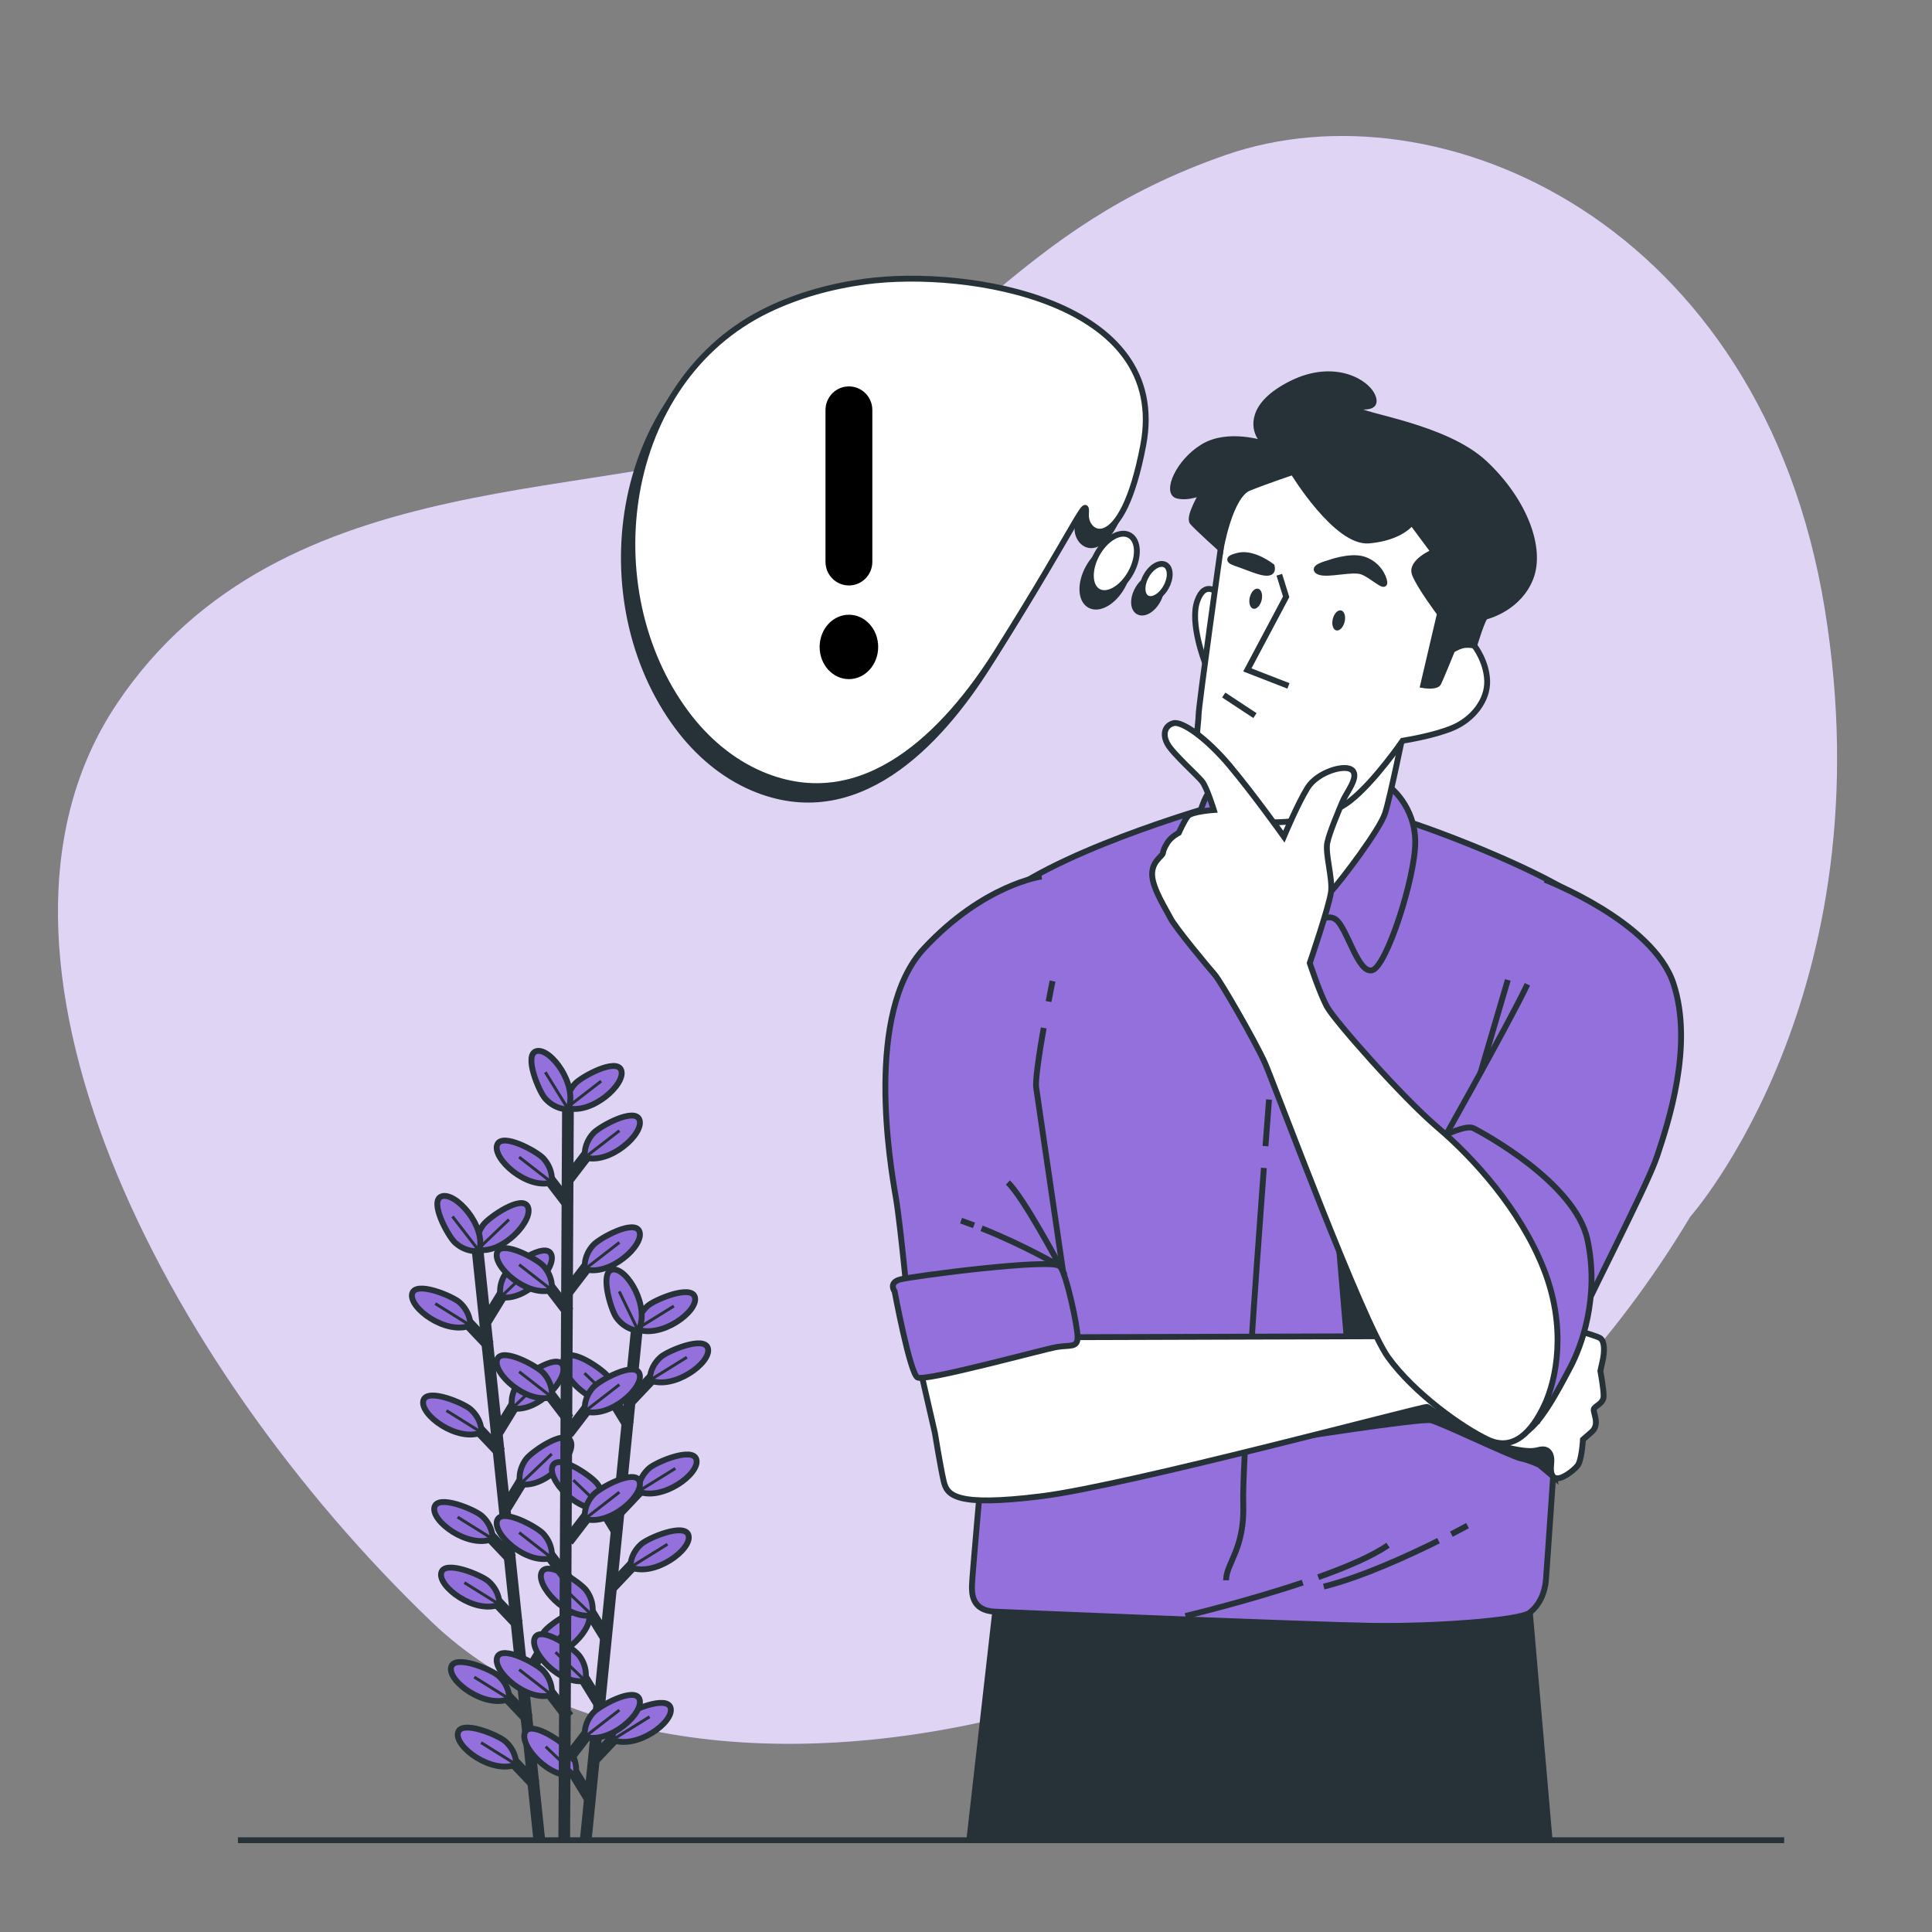 <svg width="330" height="330" viewBox="0 0 330 330" fill="none" xmlns="http://www.w3.org/2000/svg">
<rect x="0" y="0" width="330" height="330" fill="#808080" stroke="none"/>
<g clip-path="url(#clip0_2514_163)">
<mask id="mask0_2514_163" style="mask-type:luminance" maskUnits="userSpaceOnUse" x="0" y="0" width="330" height="330">
<path d="M330 0H0V330H330V0Z" fill="white"/>
</mask>
<g mask="url(#mask0_2514_163)">
<path d="M288.682 207.854C288.682 207.854 322.405 169.96 311.684 104.015C300.961 38.07 245.902 13.778 209.365 26.474C172.827 39.169 164.608 61.252 134.764 73.89C104.92 86.528 48.263 77.842 19.918 120.276C-8.426 162.709 27.756 233.023 73.819 277.111C119.882 321.199 237.468 293.592 288.682 207.854Z" fill="#9370DB"/>
<path opacity="0.7" d="M288.682 207.854C288.682 207.854 322.405 169.96 311.684 104.015C300.961 38.07 245.902 13.778 209.365 26.474C172.827 39.169 164.608 61.252 134.764 73.89C104.92 86.528 48.263 77.842 19.918 120.276C-8.426 162.709 27.756 233.023 73.819 277.111C119.882 321.199 237.468 293.592 288.682 207.854Z" fill="white"/>
<path d="M40.643 314.324H304.744" stroke="#263238" stroke-miterlimit="10"/>
<path d="M81.623 214.012L92.104 314.194" stroke="#263238" stroke-width="2" stroke-miterlimit="10"/>
<path d="M90.244 293.64L85.585 288.719" stroke="#263238" stroke-width="2" stroke-miterlimit="10"/>
<path d="M87 290.193C87 290.193 87.133 288.017 85.145 286.241C83.95 285.173 77.656 282.525 77.059 284.742C76.41 287.153 82.852 291.887 87 290.193Z" fill="#9370DB" stroke="#263238" stroke-miterlimit="10"/>
<path d="M87 290.193L81.009 286.459" stroke="#263238" stroke-width="0.5" stroke-miterlimit="10"/>
<path d="M91.413 304.839L86.754 299.918" stroke="#263238" stroke-width="2" stroke-miterlimit="10"/>
<path d="M88.169 301.392C88.169 301.392 88.303 299.216 86.316 297.44C85.12 296.373 78.826 293.725 78.229 295.942C77.579 298.353 84.021 303.087 88.169 301.392Z" fill="#9370DB" stroke="#263238" stroke-miterlimit="10"/>
<path d="M88.169 301.392L82.178 297.658" stroke="#263238" stroke-width="0.5" stroke-miterlimit="10"/>
<path d="M87.392 266.312L82.733 261.391" stroke="#263238" stroke-width="2" stroke-miterlimit="10"/>
<path d="M84.149 262.865C84.149 262.865 84.282 260.688 82.294 258.913C81.098 257.845 74.805 255.197 74.208 257.414C73.558 259.825 80 264.56 84.149 262.865Z" fill="#9370DB" stroke="#263238" stroke-miterlimit="10"/>
<path d="M84.149 262.864L78.157 259.131" stroke="#263238" stroke-width="0.5" stroke-miterlimit="10"/>
<path d="M88.56 277.51L83.901 272.59" stroke="#263238" stroke-width="2" stroke-miterlimit="10"/>
<path d="M85.317 274.064C85.317 274.064 85.45 271.888 83.463 270.112C82.267 269.044 75.973 266.396 75.377 268.613C74.727 271.024 81.168 275.759 85.317 274.064Z" fill="#9370DB" stroke="#263238" stroke-miterlimit="10"/>
<path d="M85.317 274.064L79.325 270.33" stroke="#263238" stroke-width="0.5" stroke-miterlimit="10"/>
<path d="M85.494 248.12L80.835 243.199" stroke="#263238" stroke-width="2" stroke-miterlimit="10"/>
<path d="M82.251 244.674C82.251 244.674 82.384 242.497 80.397 240.722C79.201 239.654 72.907 237.006 72.31 239.223C71.66 241.633 78.102 246.368 82.251 244.674Z" fill="#9370DB" stroke="#263238" stroke-miterlimit="10"/>
<path d="M82.25 244.674L76.259 240.939" stroke="#263238" stroke-width="0.5" stroke-miterlimit="10"/>
<path d="M83.587 229.848L78.928 224.928" stroke="#263238" stroke-width="2" stroke-miterlimit="10"/>
<path d="M80.343 226.402C80.343 226.402 80.476 224.225 78.488 222.45C77.292 221.382 70.999 218.734 70.402 220.951C69.753 223.362 76.195 228.096 80.343 226.402Z" fill="#9370DB" stroke="#263238" stroke-miterlimit="10"/>
<path d="M80.343 226.402L74.352 222.668" stroke="#263238" stroke-width="0.5" stroke-miterlimit="10"/>
<path d="M89.461 287.013L93.003 281.236" stroke="#263238" stroke-width="2" stroke-miterlimit="10"/>
<path d="M91.922 282.971C91.922 282.971 91.342 280.869 92.921 278.722C93.871 277.43 99.482 273.54 100.524 275.585C101.657 277.81 96.332 283.773 91.922 282.971Z" fill="#9370DB" stroke="#263238" stroke-miterlimit="10"/>
<path d="M91.923 282.971L97.318 277.814" stroke="#263238" stroke-width="0.5" stroke-miterlimit="10"/>
<path d="M86.385 257.543L89.927 251.766" stroke="#263238" stroke-width="2" stroke-miterlimit="10"/>
<path d="M88.846 253.501C88.846 253.501 88.266 251.398 89.845 249.251C90.795 247.959 96.406 244.069 97.447 246.115C98.581 248.339 93.256 254.302 88.846 253.501Z" fill="#9370DB" stroke="#263238" stroke-miterlimit="10"/>
<path d="M88.847 253.5L94.242 248.344" stroke="#263238" stroke-width="0.5" stroke-miterlimit="10"/>
<path d="M85.033 244.591L88.576 238.814" stroke="#263238" stroke-width="2" stroke-miterlimit="10"/>
<path d="M87.495 240.549C87.495 240.549 86.915 238.447 88.493 236.3C89.443 235.008 95.054 231.118 96.096 233.163C97.229 235.388 91.904 241.351 87.495 240.549Z" fill="#9370DB" stroke="#263238" stroke-miterlimit="10"/>
<path d="M87.495 240.549L92.891 235.393" stroke="#263238" stroke-width="0.5" stroke-miterlimit="10"/>
<path d="M83.052 225.604L86.594 219.828" stroke="#263238" stroke-width="2" stroke-miterlimit="10"/>
<path d="M85.514 221.563C85.514 221.563 84.935 219.461 86.513 217.313C87.462 216.022 93.074 212.132 94.115 214.177C95.248 216.402 89.924 222.364 85.514 221.563Z" fill="#9370DB" stroke="#263238" stroke-miterlimit="10"/>
<path d="M85.514 221.563L90.909 216.406" stroke="#263238" stroke-width="0.5" stroke-miterlimit="10"/>
<path d="M81.537 213.465C81.537 213.465 80.957 211.363 82.535 209.216C83.485 207.924 89.096 204.034 90.138 206.079C91.272 208.304 85.946 214.267 81.537 213.465Z" fill="#9370DB" stroke="#263238" stroke-miterlimit="10"/>
<path d="M81.537 213.465L86.933 208.309" stroke="#263238" stroke-width="0.5" stroke-miterlimit="10"/>
<path d="M81.85 213.688C81.85 213.688 79.698 214.045 77.728 212.25C76.543 211.17 73.263 205.182 75.407 204.36C77.738 203.466 83.109 209.387 81.85 213.688Z" fill="#9370DB" stroke="#263238" stroke-miterlimit="10"/>
<path d="M81.85 213.688L77.287 207.781" stroke="#263238" stroke-width="0.5" stroke-miterlimit="10"/>
<path d="M108.729 227.574L100.061 314.196" stroke="#263238" stroke-width="2" stroke-miterlimit="10"/>
<path d="M100.77 307.268L97.225 301.494" stroke="#263238" stroke-width="2" stroke-miterlimit="10"/>
<path d="M98.305 303.229C98.305 303.229 98.884 301.126 97.305 298.98C96.354 297.688 90.741 293.802 89.7 295.848C88.568 298.073 93.897 304.033 98.305 303.229Z" fill="#9370DB" stroke="#263238" stroke-miterlimit="10"/>
<path d="M98.305 303.23L93.211 298.342" stroke="#263238" stroke-width="0.5" stroke-miterlimit="10"/>
<path d="M103.606 279.938L100.06 274.164" stroke="#263238" stroke-width="2" stroke-miterlimit="10"/>
<path d="M101.142 275.898C101.142 275.898 101.721 273.796 100.14 271.649C99.19 270.358 93.577 266.472 92.536 268.518C91.404 270.743 96.733 276.703 101.142 275.898Z" fill="#9370DB" stroke="#263238" stroke-miterlimit="10"/>
<path d="M101.141 275.899L96.047 271.012" stroke="#263238" stroke-width="0.5" stroke-miterlimit="10"/>
<path d="M102.444 291.14L98.897 285.365" stroke="#263238" stroke-width="2" stroke-miterlimit="10"/>
<path d="M99.979 287.1C99.979 287.1 100.558 284.997 98.978 282.85C98.028 281.559 92.415 277.673 91.374 279.719C90.241 281.944 95.57 287.904 99.979 287.1Z" fill="#9370DB" stroke="#263238" stroke-miterlimit="10"/>
<path d="M99.979 287.1L94.885 282.213" stroke="#263238" stroke-width="0.5" stroke-miterlimit="10"/>
<path d="M105.493 261.748L101.947 255.973" stroke="#263238" stroke-width="2" stroke-miterlimit="10"/>
<path d="M103.029 257.707C103.029 257.707 103.608 255.604 102.028 253.458C101.078 252.167 95.465 248.28 94.424 250.326C93.292 252.551 98.62 258.511 103.029 257.707Z" fill="#9370DB" stroke="#263238" stroke-miterlimit="10"/>
<path d="M103.028 257.708L97.935 252.82" stroke="#263238" stroke-width="0.5" stroke-miterlimit="10"/>
<path d="M107.389 243.474L103.843 237.699" stroke="#263238" stroke-width="2" stroke-miterlimit="10"/>
<path d="M104.925 239.433C104.925 239.433 105.504 237.331 103.924 235.184C102.973 233.893 97.36 230.007 96.319 232.053C95.187 234.278 100.516 240.237 104.925 239.433Z" fill="#9370DB" stroke="#263238" stroke-miterlimit="10"/>
<path d="M104.925 239.434L99.83 234.547" stroke="#263238" stroke-width="0.5" stroke-miterlimit="10"/>
<path d="M101.367 300.624L106.023 295.701" stroke="#263238" stroke-width="2" stroke-miterlimit="10"/>
<path d="M104.608 297.177C104.608 297.177 104.474 295 106.46 293.224C107.656 292.155 113.947 289.503 114.546 291.72C115.197 294.13 108.758 298.869 104.608 297.177Z" fill="#9370DB" stroke="#263238" stroke-miterlimit="10"/>
<path d="M104.608 297.176L110.95 293.24" stroke="#263238" stroke-width="0.5" stroke-miterlimit="10"/>
<path d="M104.426 271.151L109.081 266.229" stroke="#263238" stroke-width="2" stroke-miterlimit="10"/>
<path d="M107.667 267.704C107.667 267.704 107.532 265.527 109.519 263.751C110.714 262.682 117.006 260.031 117.605 262.247C118.255 264.657 111.816 269.396 107.667 267.704Z" fill="#9370DB" stroke="#263238" stroke-miterlimit="10"/>
<path d="M107.667 267.703L114.008 263.768" stroke="#263238" stroke-width="0.5" stroke-miterlimit="10"/>
<path d="M105.77 258.198L110.425 253.275" stroke="#263238" stroke-width="2" stroke-miterlimit="10"/>
<path d="M109.011 254.75C109.011 254.75 108.876 252.574 110.863 250.798C112.058 249.729 118.35 247.078 118.948 249.294C119.599 251.705 113.161 256.443 109.011 254.75Z" fill="#9370DB" stroke="#263238" stroke-miterlimit="10"/>
<path d="M109.011 254.751L115.352 250.816" stroke="#263238" stroke-width="0.5" stroke-miterlimit="10"/>
<path d="M107.74 239.213L112.397 234.289" stroke="#263238" stroke-width="2" stroke-miterlimit="10"/>
<path d="M110.982 235.764C110.982 235.764 110.848 233.587 112.834 231.811C114.03 230.743 120.321 228.092 120.92 230.307C121.571 232.718 115.132 237.456 110.982 235.764Z" fill="#9370DB" stroke="#263238" stroke-miterlimit="10"/>
<path d="M110.982 235.763L117.323 231.828" stroke="#263238" stroke-width="0.5" stroke-miterlimit="10"/>
<path d="M108.758 227.022C108.758 227.022 108.623 224.845 110.61 223.069C111.805 222 118.097 219.349 118.695 221.565C119.346 223.975 112.907 228.713 108.758 227.022Z" fill="#9370DB" stroke="#263238" stroke-miterlimit="10"/>
<path d="M108.758 227.022L115.099 223.086" stroke="#263238" stroke-width="0.5" stroke-miterlimit="10"/>
<path d="M109.018 227.303C109.018 227.303 106.839 227.208 105.281 225.047C104.343 223.746 102.366 217.211 104.633 216.848C107.098 216.453 111.135 223.353 109.018 227.303Z" fill="#9370DB" stroke="#263238" stroke-miterlimit="10"/>
<path d="M109.017 227.303L105.769 220.584" stroke="#263238" stroke-width="0.5" stroke-miterlimit="10"/>
<path d="M97.019 187.475L96.377 314.344" stroke="#263238" stroke-width="2" stroke-miterlimit="10"/>
<path d="M97.117 293.28L92.994 287.902" stroke="#263238" stroke-width="2" stroke-miterlimit="10"/>
<path d="M94.249 289.516C94.249 289.516 94.608 287.365 92.815 285.393C91.737 284.207 85.752 280.92 84.928 283.062C84.032 285.393 89.947 290.771 94.249 289.516Z" fill="#9370DB" stroke="#263238" stroke-miterlimit="10"/>
<path d="M94.249 289.517L88.678 285.182" stroke="#263238" stroke-width="0.5" stroke-miterlimit="10"/>
<path d="M97.117 269.878L92.994 264.5" stroke="#263238" stroke-width="2" stroke-miterlimit="10"/>
<path d="M94.249 266.113C94.249 266.113 94.608 263.962 92.815 261.99C91.737 260.804 85.752 257.517 84.928 259.66C84.032 261.99 89.947 267.368 94.249 266.113Z" fill="#9370DB" stroke="#263238" stroke-miterlimit="10"/>
<path d="M94.249 266.113L88.678 261.777" stroke="#263238" stroke-width="0.5" stroke-miterlimit="10"/>
<path d="M97.117 242.401L92.994 237.023" stroke="#263238" stroke-width="2" stroke-miterlimit="10"/>
<path d="M94.249 238.637C94.249 238.637 94.608 236.486 92.815 234.514C91.737 233.328 85.752 230.041 84.928 232.183C84.032 234.514 89.947 239.891 94.249 238.637Z" fill="#9370DB" stroke="#263238" stroke-miterlimit="10"/>
<path d="M94.249 238.636L88.678 234.301" stroke="#263238" stroke-width="0.5" stroke-miterlimit="10"/>
<path d="M97.117 224.112L92.994 218.734" stroke="#263238" stroke-width="2" stroke-miterlimit="10"/>
<path d="M94.249 220.348C94.249 220.348 94.608 218.197 92.815 216.225C91.737 215.038 85.752 211.752 84.928 213.894C84.032 216.225 89.947 221.602 94.249 220.348Z" fill="#9370DB" stroke="#263238" stroke-miterlimit="10"/>
<path d="M94.249 220.347L88.678 216.012" stroke="#263238" stroke-width="0.5" stroke-miterlimit="10"/>
<path d="M97.117 205.741L92.994 200.363" stroke="#263238" stroke-width="2" stroke-miterlimit="10"/>
<path d="M94.249 201.977C94.249 201.977 94.608 199.826 92.815 197.854C91.737 196.667 85.752 193.381 84.928 195.523C84.032 197.854 89.947 203.232 94.249 201.977Z" fill="#9370DB" stroke="#263238" stroke-miterlimit="10"/>
<path d="M94.249 201.976L88.678 197.641" stroke="#263238" stroke-width="0.5" stroke-miterlimit="10"/>
<path d="M97.026 300.427L101.149 295.049" stroke="#263238" stroke-width="2" stroke-miterlimit="10"/>
<path d="M99.894 296.662C99.894 296.662 99.536 294.511 101.329 292.539C102.407 291.352 108.392 288.066 109.216 290.209C110.112 292.539 104.196 297.917 99.894 296.662Z" fill="#9370DB" stroke="#263238" stroke-miterlimit="10"/>
<path d="M99.894 296.662L105.796 292.094" stroke="#263238" stroke-width="0.5" stroke-miterlimit="10"/>
<path d="M97.026 263.206L101.149 257.828" stroke="#263238" stroke-width="2" stroke-miterlimit="10"/>
<path d="M99.894 259.441C99.894 259.441 99.536 257.29 101.329 255.318C102.407 254.132 108.392 250.846 109.216 252.988C110.112 255.318 104.196 260.696 99.894 259.441Z" fill="#9370DB" stroke="#263238" stroke-miterlimit="10"/>
<path d="M99.894 259.442L105.796 254.873" stroke="#263238" stroke-width="0.5" stroke-miterlimit="10"/>
<path d="M97.026 244.837L101.149 239.459" stroke="#263238" stroke-width="2" stroke-miterlimit="10"/>
<path d="M99.894 241.072C99.894 241.072 99.536 238.921 101.329 236.949C102.407 235.763 108.392 232.476 109.216 234.619C110.112 236.949 104.196 242.327 99.894 241.072Z" fill="#9370DB" stroke="#263238" stroke-miterlimit="10"/>
<path d="M99.894 241.073L105.796 236.504" stroke="#263238" stroke-width="0.5" stroke-miterlimit="10"/>
<path d="M97.026 220.555L101.149 215.178" stroke="#263238" stroke-width="2" stroke-miterlimit="10"/>
<path d="M99.894 216.791C99.894 216.791 99.536 214.64 101.329 212.668C102.407 211.481 108.392 208.195 109.216 210.338C110.112 212.668 104.196 218.046 99.894 216.791Z" fill="#9370DB" stroke="#263238" stroke-miterlimit="10"/>
<path d="M99.894 216.792L105.796 212.223" stroke="#263238" stroke-width="0.5" stroke-miterlimit="10"/>
<path d="M97.026 201.466L101.149 196.088" stroke="#263238" stroke-width="2" stroke-miterlimit="10"/>
<path d="M99.894 197.701C99.894 197.701 99.536 195.55 101.329 193.578C102.407 192.392 108.392 189.105 109.216 191.248C110.112 193.579 104.196 198.956 99.894 197.701Z" fill="#9370DB" stroke="#263238" stroke-miterlimit="10"/>
<path d="M99.894 197.701L105.796 193.133" stroke="#263238" stroke-width="0.5" stroke-miterlimit="10"/>
<path d="M96.779 189.234C96.779 189.234 96.421 187.083 98.213 185.111C99.292 183.925 105.277 180.639 106.1 182.781C106.997 185.111 101.081 190.489 96.779 189.234Z" fill="#9370DB" stroke="#263238" stroke-miterlimit="10"/>
<path d="M96.779 189.235L102.68 184.666" stroke="#263238" stroke-width="0.5" stroke-miterlimit="10"/>
<path d="M97.067 189.488C97.067 189.488 94.89 189.619 93.117 187.63C92.05 186.432 89.41 180.137 91.626 179.541C94.038 178.894 98.766 185.341 97.067 189.488Z" fill="#9370DB" stroke="#263238" stroke-miterlimit="10"/>
<path d="M97.067 189.489L93.143 183.141" stroke="#263238" stroke-width="0.5" stroke-miterlimit="10"/>
<path d="M264.686 314.323L260.869 270.35H170.548L165.563 314.323H264.686Z" fill="#263238" stroke="#263238" stroke-miterlimit="10"/>
<path d="M209.362 137.064C209.362 137.064 182.946 144.318 171.412 153.062C159.879 161.805 151.88 170.735 153.739 187.663C155.6 204.592 167.692 250.912 167.692 250.912C167.692 250.912 166.017 269.701 166.017 270.817C166.017 271.933 165.831 275.096 169.924 275.282C174.017 275.468 223.128 277.514 234.104 277.7C245.079 277.887 259.59 276.771 261.264 275.468C262.938 274.166 263.868 272.12 264.054 269.887C264.241 267.655 266.1 240.309 266.1 240.309L266.287 228.031C266.287 228.031 278.378 187.849 279.122 174.827C279.867 161.805 275.03 157.526 269.635 153.434C264.24 149.341 247.455 142.412 238.382 139.667C229.31 136.922 209.362 137.064 209.362 137.064Z" fill="#9370DB" stroke="#263238" stroke-miterlimit="10"/>
<path d="M215.877 199.494C214.534 217.614 212.146 251.005 212.358 256.723C212.651 264.641 209.426 266.987 209.426 269.919" stroke="#263238" stroke-miterlimit="10"/>
<path d="M216.757 187.807C216.757 187.807 216.52 190.893 216.155 195.768" stroke="#263238" stroke-miterlimit="10"/>
<path d="M228.547 211.084L230.236 231.015L239.695 230.339L228.547 211.084Z" fill="#263238" stroke="#263238" stroke-miterlimit="10"/>
<path d="M219.584 245.838C219.584 245.838 242.7 242.208 244.419 242.591C246.138 242.973 257.983 248.704 259.703 249.086C261.422 249.468 262.951 250.233 262.951 250.233L265.542 252.401L264.67 245.839C264.67 245.839 261.231 241.636 253.589 238.58C245.948 235.523 242.127 237.243 240.407 237.815C238.688 238.388 219.584 245.838 219.584 245.838Z" fill="#263238" stroke="#263238" stroke-miterlimit="10"/>
<path d="M184.062 228.402L244.149 228.216C244.149 228.216 263.496 226.356 264.24 226.17C264.985 225.984 272.612 228.031 273.355 228.588C274.099 229.147 274.099 230.82 273.728 232.495C273.355 234.169 273.355 234.169 273.355 234.169C273.355 234.169 273.914 237.146 273.914 238.448C273.914 239.75 272.426 240.123 272.239 240.68C272.053 241.239 273.355 243.285 271.867 244.587C270.379 245.889 270.379 245.889 270.379 245.889C270.379 245.889 270.193 249.423 269.449 250.354C268.705 251.284 266.472 252.958 265.542 252.4C264.612 251.841 264.985 250.354 264.985 249.423C264.985 248.493 264.612 247.563 263.496 247.563C262.38 247.563 262.194 248.493 256.427 247.005C250.66 245.517 244.335 240.494 243.777 240.308C243.219 240.122 192.805 253.702 177.923 255.562C163.04 257.422 161.738 255.376 161.181 252.958C160.622 250.539 159.692 244.772 159.692 244.772L157.088 233.424L184.062 228.402Z" fill="white" stroke="#263238" stroke-miterlimit="10"/>
<path d="M223.117 158.866C223.117 158.866 226.22 155.6 228.18 157.069C230.14 158.539 231.937 166.379 234.387 165.726C236.837 165.073 241.736 149.883 241.736 143.84C241.736 137.797 237.49 134.203 236.51 133.876C235.53 133.55 210.54 133.223 207.6 134.367C204.66 135.51 203.517 145.8 202.373 152.007C201.23 158.213 203.843 159.683 205.477 158.867C207.11 158.05 213.48 155.437 214.95 155.437C216.419 155.436 223.117 158.866 223.117 158.866Z" fill="#9370DB" stroke="#263238" stroke-miterlimit="10"/>
<path d="M239.843 124.438C239.843 124.438 237.502 136.011 236.592 138.872C235.682 141.733 229.05 150.446 227.359 152.267C225.668 154.088 220.727 163.061 219.426 163.321C218.126 163.581 214.485 151.357 214.485 151.357C214.485 151.357 209.804 143.294 208.893 141.213C207.983 139.132 206.552 133.021 206.552 133.021C206.552 133.021 214.224 139.653 222.417 138.223C230.611 136.793 234.772 128.599 234.772 128.599L239.843 124.438Z" fill="white" stroke="#263238" stroke-miterlimit="10"/>
<path d="M208.089 101.373C208.089 101.373 205.802 98.923 204.496 102.68C203.189 106.436 205.803 113.133 205.803 113.133L208.089 101.373Z" fill="white" stroke="#263238" stroke-miterlimit="10"/>
<path d="M208.502 93.748C208.502 93.748 204.731 120.537 204.731 122.097C204.731 123.658 203.691 128.859 205.251 132.241C206.812 135.622 211.494 139.783 215.265 140.303C219.036 140.823 226.449 140.043 230.61 136.792C234.771 133.541 239.583 126.518 239.583 126.518C239.583 126.518 244.785 125.738 248.166 124.307C251.547 122.877 254.148 119.626 254.018 116.245C253.888 112.864 251.807 110.263 251.807 110.263L249.856 106.621L255.058 96.868C255.058 96.868 252.067 91.276 242.444 85.944C232.82 80.613 224.238 78.922 220.206 78.922C216.175 78.922 211.103 80.613 209.673 83.863C208.242 87.115 208.502 93.748 208.502 93.748Z" fill="white" stroke="#263238" stroke-miterlimit="10"/>
<path d="M220.857 80.613C220.857 80.613 228.269 92.837 233.862 92.317C239.454 91.797 241.144 89.196 241.144 89.196L244.915 94.267C244.915 94.267 240.884 95.957 241.664 98.038C242.444 100.119 245.956 104.801 245.956 104.801L243.094 117.025C243.094 117.025 245.305 117.415 245.695 116.635C246.086 115.854 248.036 111.042 248.036 111.042C248.036 111.042 248.817 110.522 249.727 110.262C250.637 110.002 251.808 110.262 251.808 110.262C251.808 110.262 253.238 105.451 253.759 105.321C254.279 105.191 259.481 103.76 261.431 98.689C263.382 93.617 260.391 85.554 253.629 79.181C246.866 72.809 232.561 71.119 231.781 69.948C231.001 68.778 235.423 70.468 234.512 67.867C233.602 65.266 227.88 61.885 220.598 65.526C213.315 69.167 214.355 73.199 215.135 74.499C215.916 75.799 215.916 75.799 215.916 75.799C215.916 75.799 209.803 73.718 205.512 76.319C201.221 78.92 199.14 84.122 201.091 84.642C203.042 85.162 205.512 83.992 205.512 83.992C205.512 83.992 202.911 88.283 203.692 89.193C204.472 90.103 208.503 93.744 208.503 93.744C208.503 93.744 210.063 84.641 213.315 83.341C216.566 82.041 220.857 80.613 220.857 80.613Z" fill="#263238" stroke="#263238" stroke-miterlimit="10"/>
<path d="M218.516 98.17L219.686 101.941L213.054 114.426L220.076 117.157" stroke="#263238" stroke-miterlimit="10"/>
<path d="M217.216 96.739C217.216 96.739 214.095 94.267 211.494 94.918C208.893 95.568 210.453 95.958 212.274 96.608C214.095 97.259 217.736 98.95 217.216 96.739Z" fill="#263238" stroke="#263238" stroke-miterlimit="10"/>
<path d="M226.839 96.219C226.839 96.219 223.847 96.999 225.278 97.649C226.708 98.299 231 96.999 232.691 97.649C234.382 98.299 236.592 100.51 236.462 99.47C236.332 98.43 235.292 96.349 232.951 95.569C230.61 94.788 226.839 96.219 226.839 96.219Z" fill="#263238" stroke="#263238" stroke-miterlimit="10"/>
<path d="M215.496 102.51C215.268 103.452 214.631 104.107 214.072 103.972C213.514 103.837 213.246 102.963 213.474 102.021C213.701 101.078 214.339 100.423 214.897 100.559C215.456 100.694 215.724 101.567 215.496 102.51Z" fill="#263238"/>
<path d="M229.671 106.217C229.443 107.159 228.806 107.814 228.247 107.679C227.689 107.543 227.421 106.67 227.649 105.728C227.876 104.785 228.514 104.13 229.072 104.266C229.631 104.401 229.898 105.274 229.671 106.217Z" fill="#263238"/>
<path d="M209.022 118.717L214.355 122.228" stroke="#263238" stroke-miterlimit="10"/>
<path d="M263.869 150.271C263.869 150.271 282.286 157.341 285.82 167.944C289.354 178.548 284.89 191.942 283.03 197.523C281.169 203.104 269.636 224.869 267.776 230.078C265.915 235.287 263.125 241.612 263.125 241.612C263.125 241.612 260.52 225.985 253.451 216.312C246.382 206.638 244.708 197.895 244.708 197.895C244.708 197.895 257.544 175.2 260.893 168.13" fill="#9370DB"/>
<path d="M263.869 150.271C263.869 150.271 282.286 157.341 285.82 167.944C289.354 178.548 284.89 191.942 283.03 197.523C281.169 203.104 269.636 224.869 267.776 230.078C265.915 235.287 263.125 241.612 263.125 241.612C263.125 241.612 260.52 225.985 253.451 216.312C246.382 206.638 244.708 197.895 244.708 197.895C244.708 197.895 257.544 175.2 260.893 168.13" stroke="#263238" stroke-miterlimit="10"/>
<path d="M246.66 193.964C246.66 193.964 250.428 192.08 251.684 192.708C252.94 193.337 269.06 201.919 271.153 211.759C273.246 221.598 270.106 229.971 268.222 233.53C266.337 237.089 262.779 243.997 260.058 244.834C257.336 245.672 255.033 223.272 249.381 211.549C243.729 199.826 246.66 193.964 246.66 193.964Z" fill="#9370DB" stroke="#263238" stroke-miterlimit="10"/>
<path d="M252.894 183.199C252.894 183.199 256.242 171.852 257.545 167.387" stroke="#263238" stroke-miterlimit="10"/>
<path d="M219.296 142.904C219.296 142.904 214.094 135.621 210.063 130.81C206.032 125.999 201.87 123.138 200.44 123.528C199.009 123.918 198.489 125.348 199.399 127.039C200.31 128.73 204.602 132.5 205.382 133.541C206.162 134.581 207.333 138.352 207.333 138.352C207.333 138.352 203.561 138.613 202.911 139.393C202.261 140.173 201.35 142.254 201.35 142.254C201.35 142.254 200.05 142.904 199.4 143.945C198.75 144.985 198.75 145.245 198.62 145.765C198.49 146.285 196.669 147.195 196.8 149.536C196.93 151.877 199.141 155.258 199.921 156.819C200.701 158.379 206.423 165.271 207.463 166.442C208.503 167.612 214.486 178.016 216.046 181.527C217.606 185.038 232.692 225.742 237.113 231.854C241.534 237.966 249.728 243.818 254.149 245.899C258.57 247.98 261.692 244.469 263.773 240.047C265.853 235.625 267.674 226.782 263.642 216.638C259.611 206.495 251.679 197.782 245.566 192.58C239.454 187.378 228.01 174.374 226.71 172.033C225.41 169.692 223.719 164.49 223.719 164.49C223.719 164.49 227.1 154.607 227.36 152.267C227.62 149.926 226.32 145.764 226.71 143.944C227.1 142.124 228.661 138.482 229.311 136.922C229.961 135.361 232.172 132.76 231.002 131.589C229.831 130.419 225.019 131.85 223.329 134.581C221.637 137.312 219.296 142.904 219.296 142.904Z" fill="white" stroke="#263238" stroke-miterlimit="10"/>
<path d="M179.102 171.066C179.495 169 179.784 167.57 179.784 167.57L179.102 171.066Z" fill="#9370DB"/>
<path d="M179.102 171.066C179.495 169 179.784 167.57 179.784 167.57" stroke="#263238" stroke-miterlimit="10"/>
<path d="M177.924 149.713C177.924 149.713 168.064 151.015 157.833 161.991C147.601 172.967 152.066 199.01 152.996 204.405C153.926 209.8 155.414 226.356 155.414 226.356L181.644 217.613C181.644 217.613 177.365 188.407 176.993 185.802C176.805 184.486 177.52 179.844 178.273 175.574" fill="#9370DB"/>
<path d="M177.924 149.713C177.924 149.713 168.064 151.015 157.833 161.991C147.601 172.967 152.066 199.01 152.996 204.405C153.926 209.8 155.414 226.356 155.414 226.356L181.644 217.613C181.644 217.613 177.365 188.407 176.993 185.802C176.805 184.486 177.52 179.844 178.273 175.574" stroke="#263238" stroke-miterlimit="10"/>
<path d="M152.81 220.589C152.81 220.589 155.414 234.541 156.716 235.285C158.018 236.03 178.296 230.449 180.528 230.077C182.76 229.705 184.062 230.263 184.062 228.402C184.062 226.542 182.201 217.799 181.085 216.31C179.969 214.822 155.786 217.985 153.74 218.543C151.694 219.101 152.81 220.589 152.81 220.589Z" fill="#9370DB" stroke="#263238" stroke-miterlimit="10"/>
<path d="M167.665 209.806C175.189 212.801 181.085 216.31 181.085 216.31C181.085 216.31 174.761 204.405 172.156 201.986" stroke="#263238" stroke-miterlimit="10"/>
<path d="M164.157 208.498C164.904 208.757 165.642 209.026 166.368 209.302" stroke="#263238" stroke-miterlimit="10"/>
<path d="M225.169 269.397C229.98 267.682 234.409 265.793 237.081 263.934" stroke="#263238" stroke-miterlimit="10"/>
<path d="M202.479 276.027C202.479 276.027 212.758 273.589 222.511 270.316" stroke="#263238" stroke-miterlimit="10"/>
<path d="M245.707 263.16C240.653 265.679 232.646 269.367 226.105 271.002" stroke="#263238" stroke-miterlimit="10"/>
<path d="M250.661 260.586C250.661 260.586 249.624 261.159 247.905 262.046" stroke="#263238" stroke-miterlimit="10"/>
<path d="M129.725 55.232C104.619 67.325 99.856 102.836 115.78 124.179C119.109 128.64 123.46 132.401 128.613 134.586C146.213 142.049 160.306 127.213 168.883 113.582C182.575 91.82 184.287 86.441 184.042 90.109C183.798 93.777 190.155 97.689 193.823 78.372C198.511 53.68 163.941 48.065 146.443 50.39C140.576 51.17 134.893 52.743 129.725 55.232Z" fill="#263238" stroke="#263238" stroke-miterlimit="10"/>
<path d="M185.923 96.946C184.451 99.604 184.55 102.475 186.145 103.358C187.74 104.242 190.226 102.803 191.698 100.145C193.17 97.487 193.071 94.616 191.476 93.733C189.881 92.85 187.395 94.288 185.923 96.946Z" fill="#263238" stroke="#263238" stroke-miterlimit="10"/>
<path d="M194.322 100.689C193.452 102.26 193.511 103.957 194.453 104.479C195.396 105 196.865 104.15 197.735 102.58C198.605 101.009 198.546 99.312 197.604 98.79C196.661 98.269 195.192 99.119 194.322 100.689Z" fill="#263238" stroke="#263238" stroke-miterlimit="10"/>
<path d="M131.173 52.919C106.066 65.012 101.304 100.523 117.228 121.866C120.556 126.327 124.907 130.089 130.06 132.274C147.66 139.736 161.753 124.9 170.33 111.269C184.023 89.508 185.734 84.129 185.49 87.797C185.245 91.464 191.602 95.376 195.27 76.06C199.958 51.368 165.389 45.753 147.89 48.078C142.023 48.857 136.34 50.43 131.173 52.919Z" fill="white" stroke="#263238" stroke-miterlimit="10"/>
<path d="M187.369 94.634C185.897 97.292 185.997 100.162 187.591 101.046C189.186 101.929 191.672 100.49 193.144 97.832C194.617 95.174 194.517 92.304 192.922 91.42C191.328 90.537 188.842 91.976 187.369 94.634Z" fill="white" stroke="#263238" stroke-miterlimit="10"/>
<path d="M195.769 98.377C194.899 99.948 194.958 101.644 195.901 102.166C196.843 102.688 198.312 101.838 199.182 100.267C200.052 98.697 199.993 97 199.051 96.478C198.108 95.956 196.639 96.806 195.769 98.377Z" fill="white" stroke="#263238" stroke-miterlimit="10"/>
<path d="M145 66C142.791 66 141 67.804 141 70.029V95.971C141 98.196 142.791 100 145 100C147.209 100 149 98.196 149 95.971V70.029C149 67.804 147.209 66 145 66Z" fill="black"/>
<path d="M145 116C147.761 116 150 113.538 150 110.5C150 107.462 147.761 105 145 105C142.239 105 140 107.462 140 110.5C140 113.538 142.239 116 145 116Z" fill="black"/>
</g>
</g>
<defs>
<clipPath id="clip0_2514_163">
<rect width="330" height="330" fill="white"/>
</clipPath>
</defs>
</svg>
